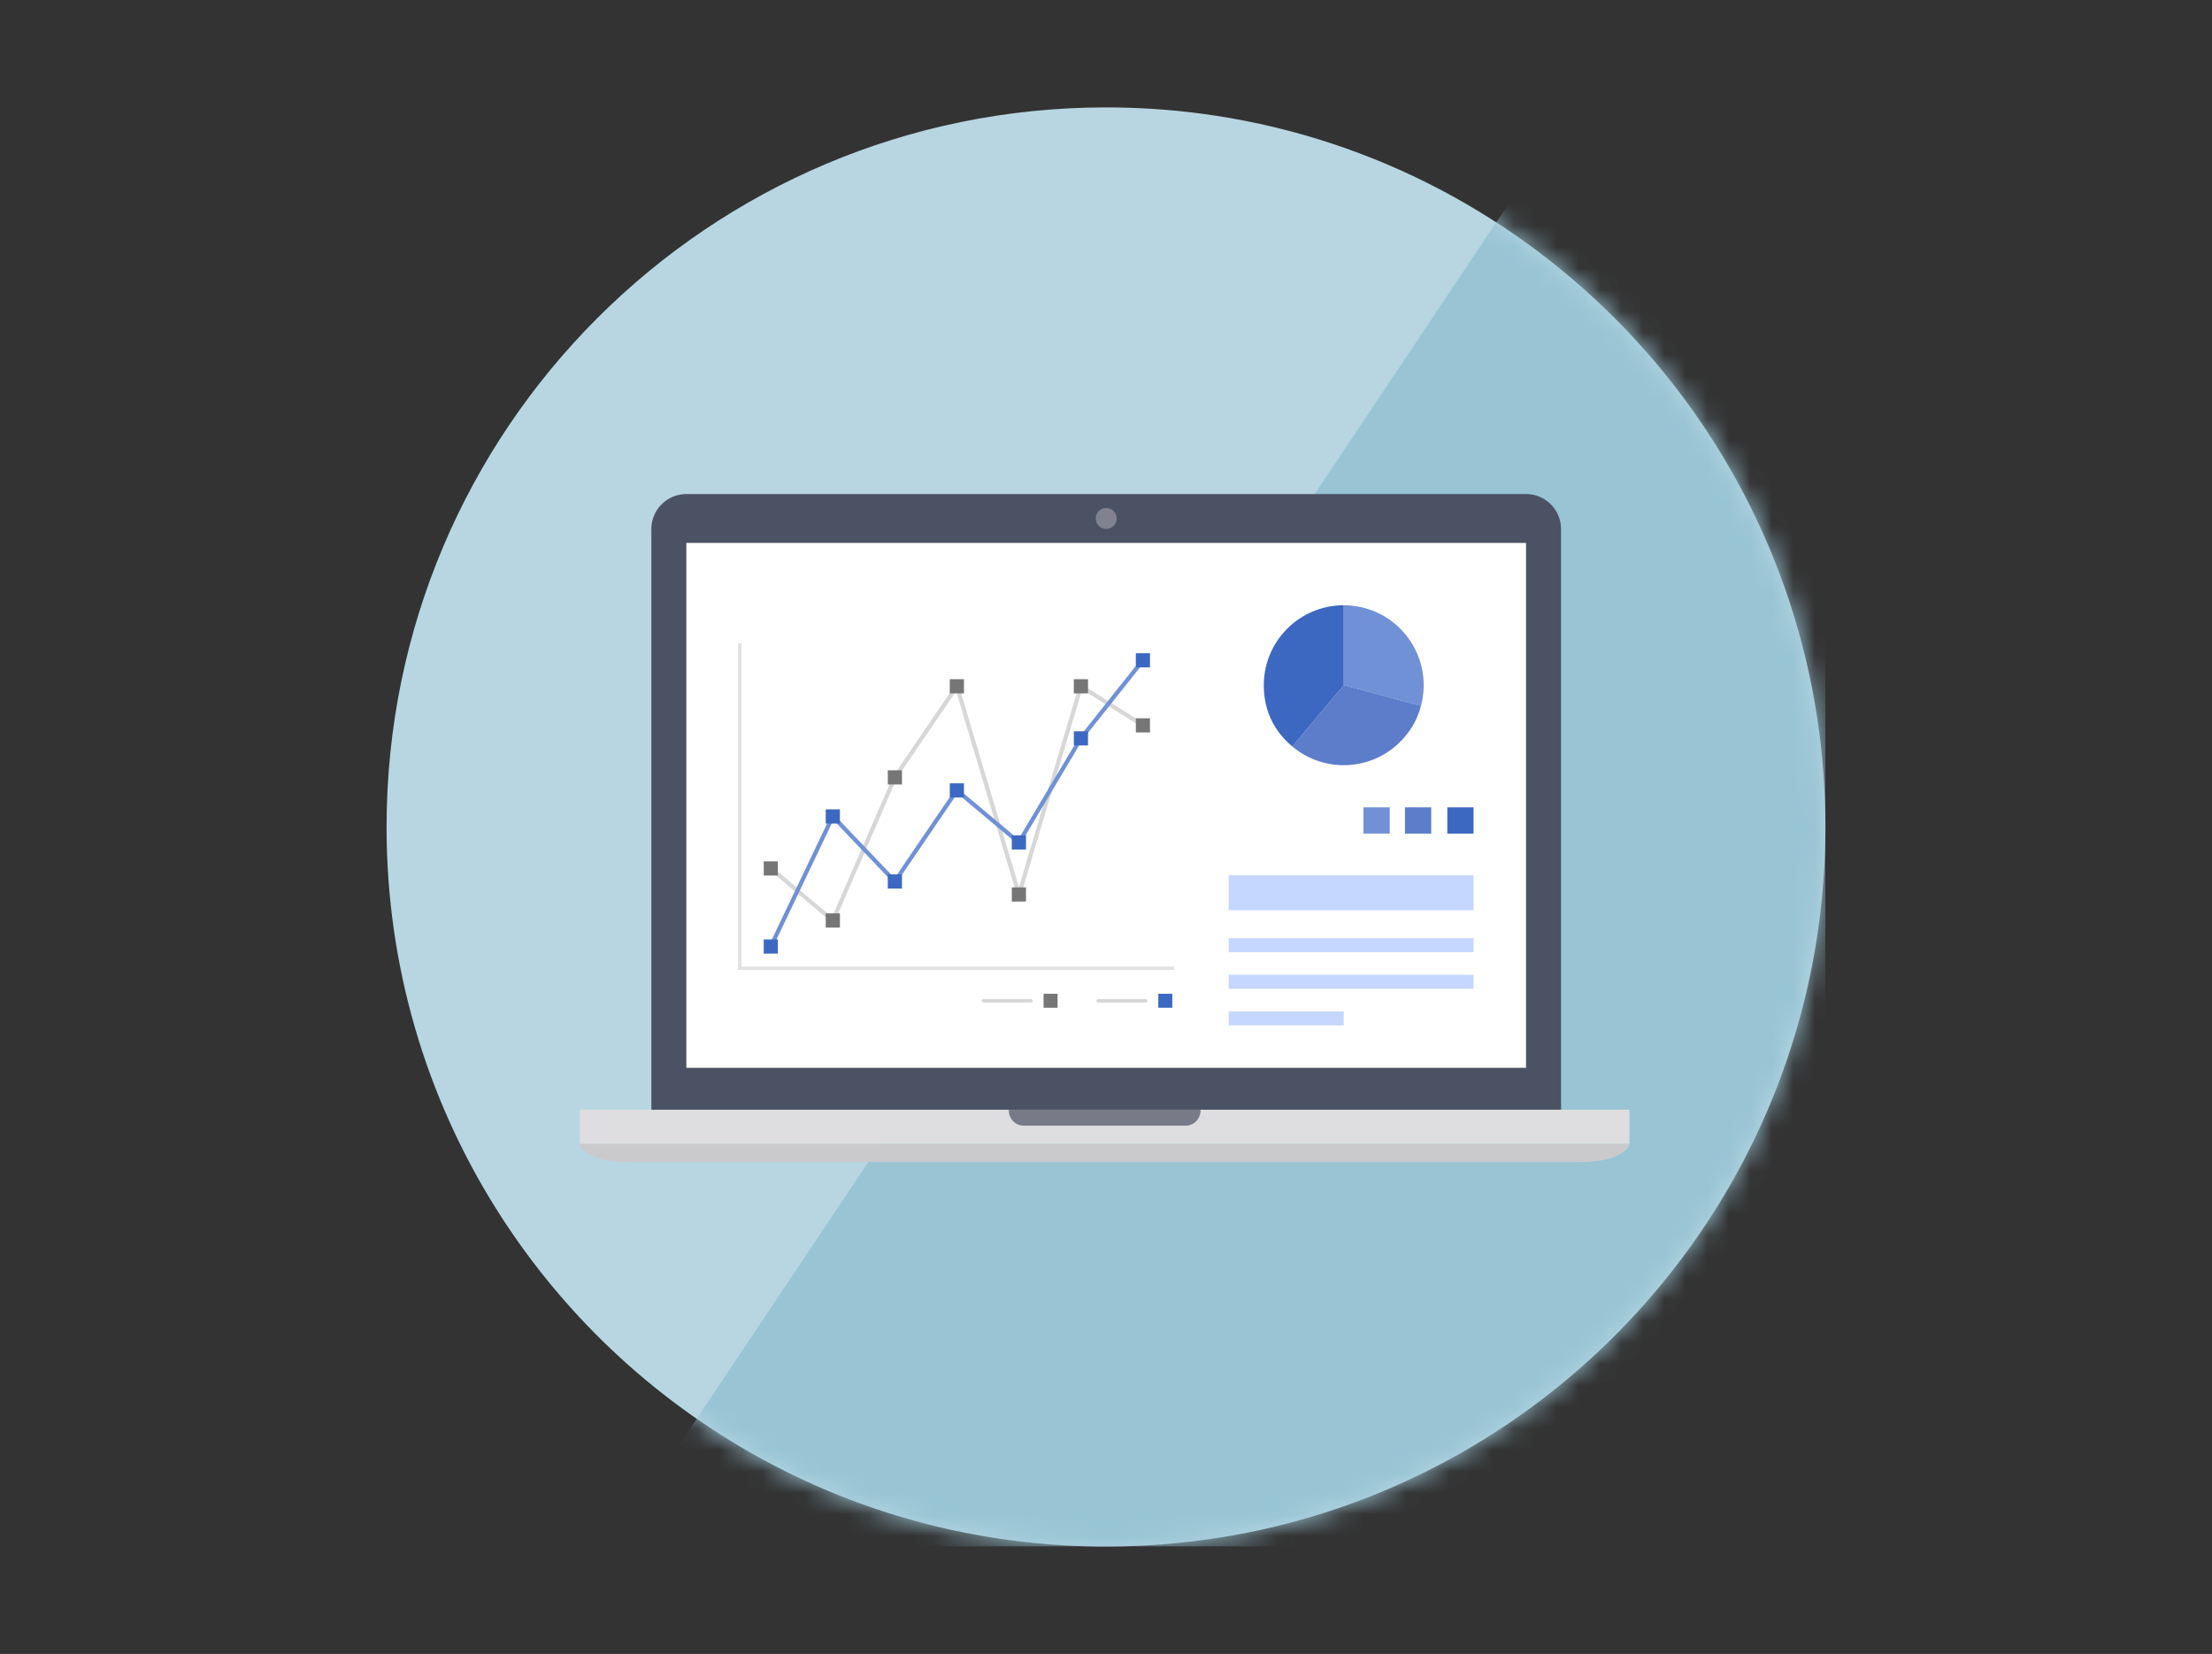 <svg width="103" height="77" viewBox="0 0 103 77" fill="none" xmlns="http://www.w3.org/2000/svg">
<rect x="0" y="0" width="103" height="77" fill="#333333" stroke="none"/>
<g clip-path="url(#clip0_1_15470)">
<path d="M85 38.5C85 49.337 79.855 58.973 71.873 65.095C69.43 66.969 66.719 68.516 63.81 69.667C60 71.174 55.846 72 51.5 72C46.331 72 41.436 70.83 37.065 68.738C35.673 68.072 34.333 67.314 33.056 66.468C30.681 64.9 28.519 63.037 26.622 60.933C25.3 59.468 24.107 57.887 23.058 56.205C19.852 51.068 18 45 18 38.5C18 19.998 32.998 5 51.5 5C52.989 5 54.456 5.097 55.895 5.285C70.882 7.249 82.751 19.118 84.715 34.105C84.903 35.543 85 37.009 85 38.5Z" fill="#B7D6E1"/>
<mask id="mask0_1_15470" style="mask-type:alpha" maskUnits="userSpaceOnUse" x="18" y="5" width="67" height="67">
<path d="M85 38.5C85 49.337 79.855 58.973 71.873 65.095C69.43 66.969 66.719 68.516 63.81 69.667C60 71.174 55.846 72 51.5 72C46.331 72 41.436 70.83 37.065 68.738C35.673 68.072 34.333 67.314 33.056 66.468C30.681 64.9 28.519 63.037 26.622 60.933C25.3 59.468 24.107 57.887 23.058 56.205C19.852 51.068 18 45 18 38.5C18 19.998 32.998 5 51.5 5C52.989 5 54.456 5.097 55.895 5.285C70.882 7.249 82.751 19.118 84.715 34.105C84.903 35.543 85 37.009 85 38.5Z" fill="#B7D6E1"/>
</mask>
<g mask="url(#mask0_1_15470)">
<rect x="73.248" y="5" width="52.763" height="78.328" transform="rotate(33.756 73.248 5)" fill="#98C4D4"/>
</g>
<path d="M27 53.25C27 53.524 27.637 54.1 29.243 54.1H73.631C75.237 54.1 75.874 53.524 75.874 53.25H27Z" fill="#CACACD"/>
<path d="M51.88 23.903C51.88 24.108 51.713 24.274 51.508 24.274C51.303 24.274 51.137 24.108 51.137 23.903C51.137 23.697 51.303 23.531 51.508 23.531C51.713 23.531 51.88 23.697 51.88 23.903Z" fill="white" stroke="#4B5263" stroke-width="0.156" stroke-miterlimit="10"/>
<path d="M31.959 23H71.058C71.958 23 72.688 23.73 72.688 24.629V51.665H30.33V24.629C30.33 23.73 31.06 23 31.959 23Z" fill="#4B5263"/>
<path d="M51.997 24.137C51.997 24.408 51.779 24.626 51.508 24.626C51.238 24.626 51.02 24.408 51.02 24.137C51.02 23.867 51.238 23.648 51.508 23.648C51.779 23.648 51.997 23.867 51.997 24.137Z" fill="#80828F"/>
<path d="M71.058 25.276H31.959V49.713H71.058V25.276Z" fill="white"/>
<path d="M75.874 51.663H27V53.25H75.874V51.663Z" fill="#DEDEE0"/>
<path d="M46.976 51.663H55.9V51.71C55.9 52.095 55.587 52.406 55.204 52.406H47.673C47.288 52.406 46.977 52.093 46.977 51.71V51.663H46.976Z" fill="#787A88"/>
<path d="M68.615 40.748H57.211V42.377H68.615V40.748Z" fill="#C5D7FF"/>
<path d="M68.615 43.676H57.211V44.327H68.615V43.676Z" fill="#C5D7FF"/>
<path d="M68.615 45.38H57.211V46.032H68.615V45.38Z" fill="#C5D7FF"/>
<path d="M62.571 47.085H57.211V47.737H62.571V47.085Z" fill="#C5D7FF"/>
<path d="M68.614 37.586H67.393V38.808H68.614V37.586Z" fill="#3D68C1"/>
<path d="M66.643 37.586H65.421V38.808H66.643V37.586Z" fill="#5B7DCA"/>
<path d="M64.712 37.586H63.49V38.808H64.712V37.586Z" fill="#7191D6"/>
<path d="M62.57 31.9L66.166 32.865C66.698 30.879 65.519 28.837 63.533 28.305C63.215 28.22 62.898 28.178 62.57 28.178V31.9Z" fill="#7191D6"/>
<path d="M62.57 31.9L60.177 34.753C61.752 36.074 64.1 35.869 65.421 34.293C65.791 33.852 66.016 33.42 66.165 32.863L62.57 31.898V31.9Z" fill="#5B7DCA"/>
<path d="M62.57 31.9V28.178C60.514 28.178 58.848 29.844 58.848 31.9C58.848 33.052 59.296 34.012 60.177 34.753L62.57 31.9Z" fill="#3D68C1"/>
<path d="M34.447 45.08V44.702" stroke="#CCDCFF" stroke-width="0.163" stroke-miterlimit="10"/>
<path d="M34.447 29.939V45.08H35.612H54.663" stroke="#E2E2E2" stroke-width="0.163" stroke-miterlimit="10"/>
<path d="M38.779 42.854L35.893 40.43" stroke="#D7D7D7" stroke-width="0.195" stroke-miterlimit="10" stroke-linecap="round"/>
<path d="M41.669 36.191L38.78 42.855" stroke="#D7D7D7" stroke-width="0.195" stroke-miterlimit="10" stroke-linecap="round"/>
<path d="M44.556 31.952L41.668 36.191" stroke="#D7D7D7" stroke-width="0.195" stroke-miterlimit="10" stroke-linecap="round"/>
<path d="M47.445 41.642L44.557 31.952" stroke="#D7D7D7" stroke-width="0.195" stroke-miterlimit="10" stroke-linecap="round"/>
<path d="M50.332 31.952L47.445 41.642" stroke="#D7D7D7" stroke-width="0.195" stroke-miterlimit="10" stroke-linecap="round"/>
<path d="M53.221 33.769L50.332 31.952" stroke="#D7D7D7" stroke-width="0.195" stroke-miterlimit="10" stroke-linecap="round"/>
<path d="M38.779 38.008L35.893 44.065" stroke="#7191D6" stroke-width="0.195" stroke-miterlimit="10" stroke-linecap="round"/>
<path d="M41.669 41.036L38.78 38.008" stroke="#7191D6" stroke-width="0.195" stroke-miterlimit="10" stroke-linecap="round"/>
<path d="M44.556 36.798L41.668 41.037" stroke="#7191D6" stroke-width="0.195" stroke-miterlimit="10" stroke-linecap="round"/>
<path d="M47.445 39.22L44.557 36.798" stroke="#7191D6" stroke-width="0.195" stroke-miterlimit="10" stroke-linecap="round"/>
<path d="M50.332 34.375L47.445 39.22" stroke="#7191D6" stroke-width="0.195" stroke-miterlimit="10" stroke-linecap="round"/>
<path d="M53.221 30.74L50.332 34.375" stroke="#7191D6" stroke-width="0.195" stroke-miterlimit="10" stroke-linecap="round"/>
<path d="M36.221 40.101H35.562V40.76H36.221V40.101Z" fill="#767676"/>
<path d="M39.11 42.523H38.45V43.183H39.11V42.523Z" fill="#767676"/>
<path d="M41.999 35.861H41.339V36.521H41.999V35.861Z" fill="#767676"/>
<path d="M44.885 31.621H44.226V32.281H44.885V31.621Z" fill="#767676"/>
<path d="M47.774 41.312H47.114V41.972H47.774V41.312Z" fill="#767676"/>
<path d="M50.662 31.621H50.002V32.281H50.662V31.621Z" fill="#767676"/>
<path d="M53.548 33.44H52.889V34.099H53.548V33.44Z" fill="#767676"/>
<path d="M36.221 43.736H35.562V44.396H36.221V43.736Z" fill="#3D68C1"/>
<path d="M39.11 37.679H38.45V38.339H39.11V37.679Z" fill="#3D68C1"/>
<path d="M41.999 40.707H41.339V41.367H41.999V40.707Z" fill="#3D68C1"/>
<path d="M44.885 36.467H44.226V37.127H44.885V36.467Z" fill="#3D68C1"/>
<path d="M47.774 38.89H47.114V39.549H47.774V38.89Z" fill="#3D68C1"/>
<path d="M50.662 34.044H50.002V34.704H50.662V34.044Z" fill="#3D68C1"/>
<path d="M53.548 30.411H52.889V31.071H53.548V30.411Z" fill="#3D68C1"/>
<path d="M53.935 46.917H54.587V46.265H53.935V46.917Z" fill="#3D68C1"/>
<path d="M48.594 46.917H49.246V46.265H48.594V46.917Z" fill="#767676"/>
<path d="M53.344 46.592H51.133" stroke="#D7D7D7" stroke-width="0.163" stroke-miterlimit="10" stroke-linecap="round"/>
<path d="M48.003 46.592H45.794" stroke="#D7D7D7" stroke-width="0.163" stroke-miterlimit="10" stroke-linecap="round"/>
</g>
<defs>
<clipPath id="clip0_1_15470">
<rect width="67" height="67" fill="white" transform="translate(18 5)"/>
</clipPath>
</defs>
</svg>
